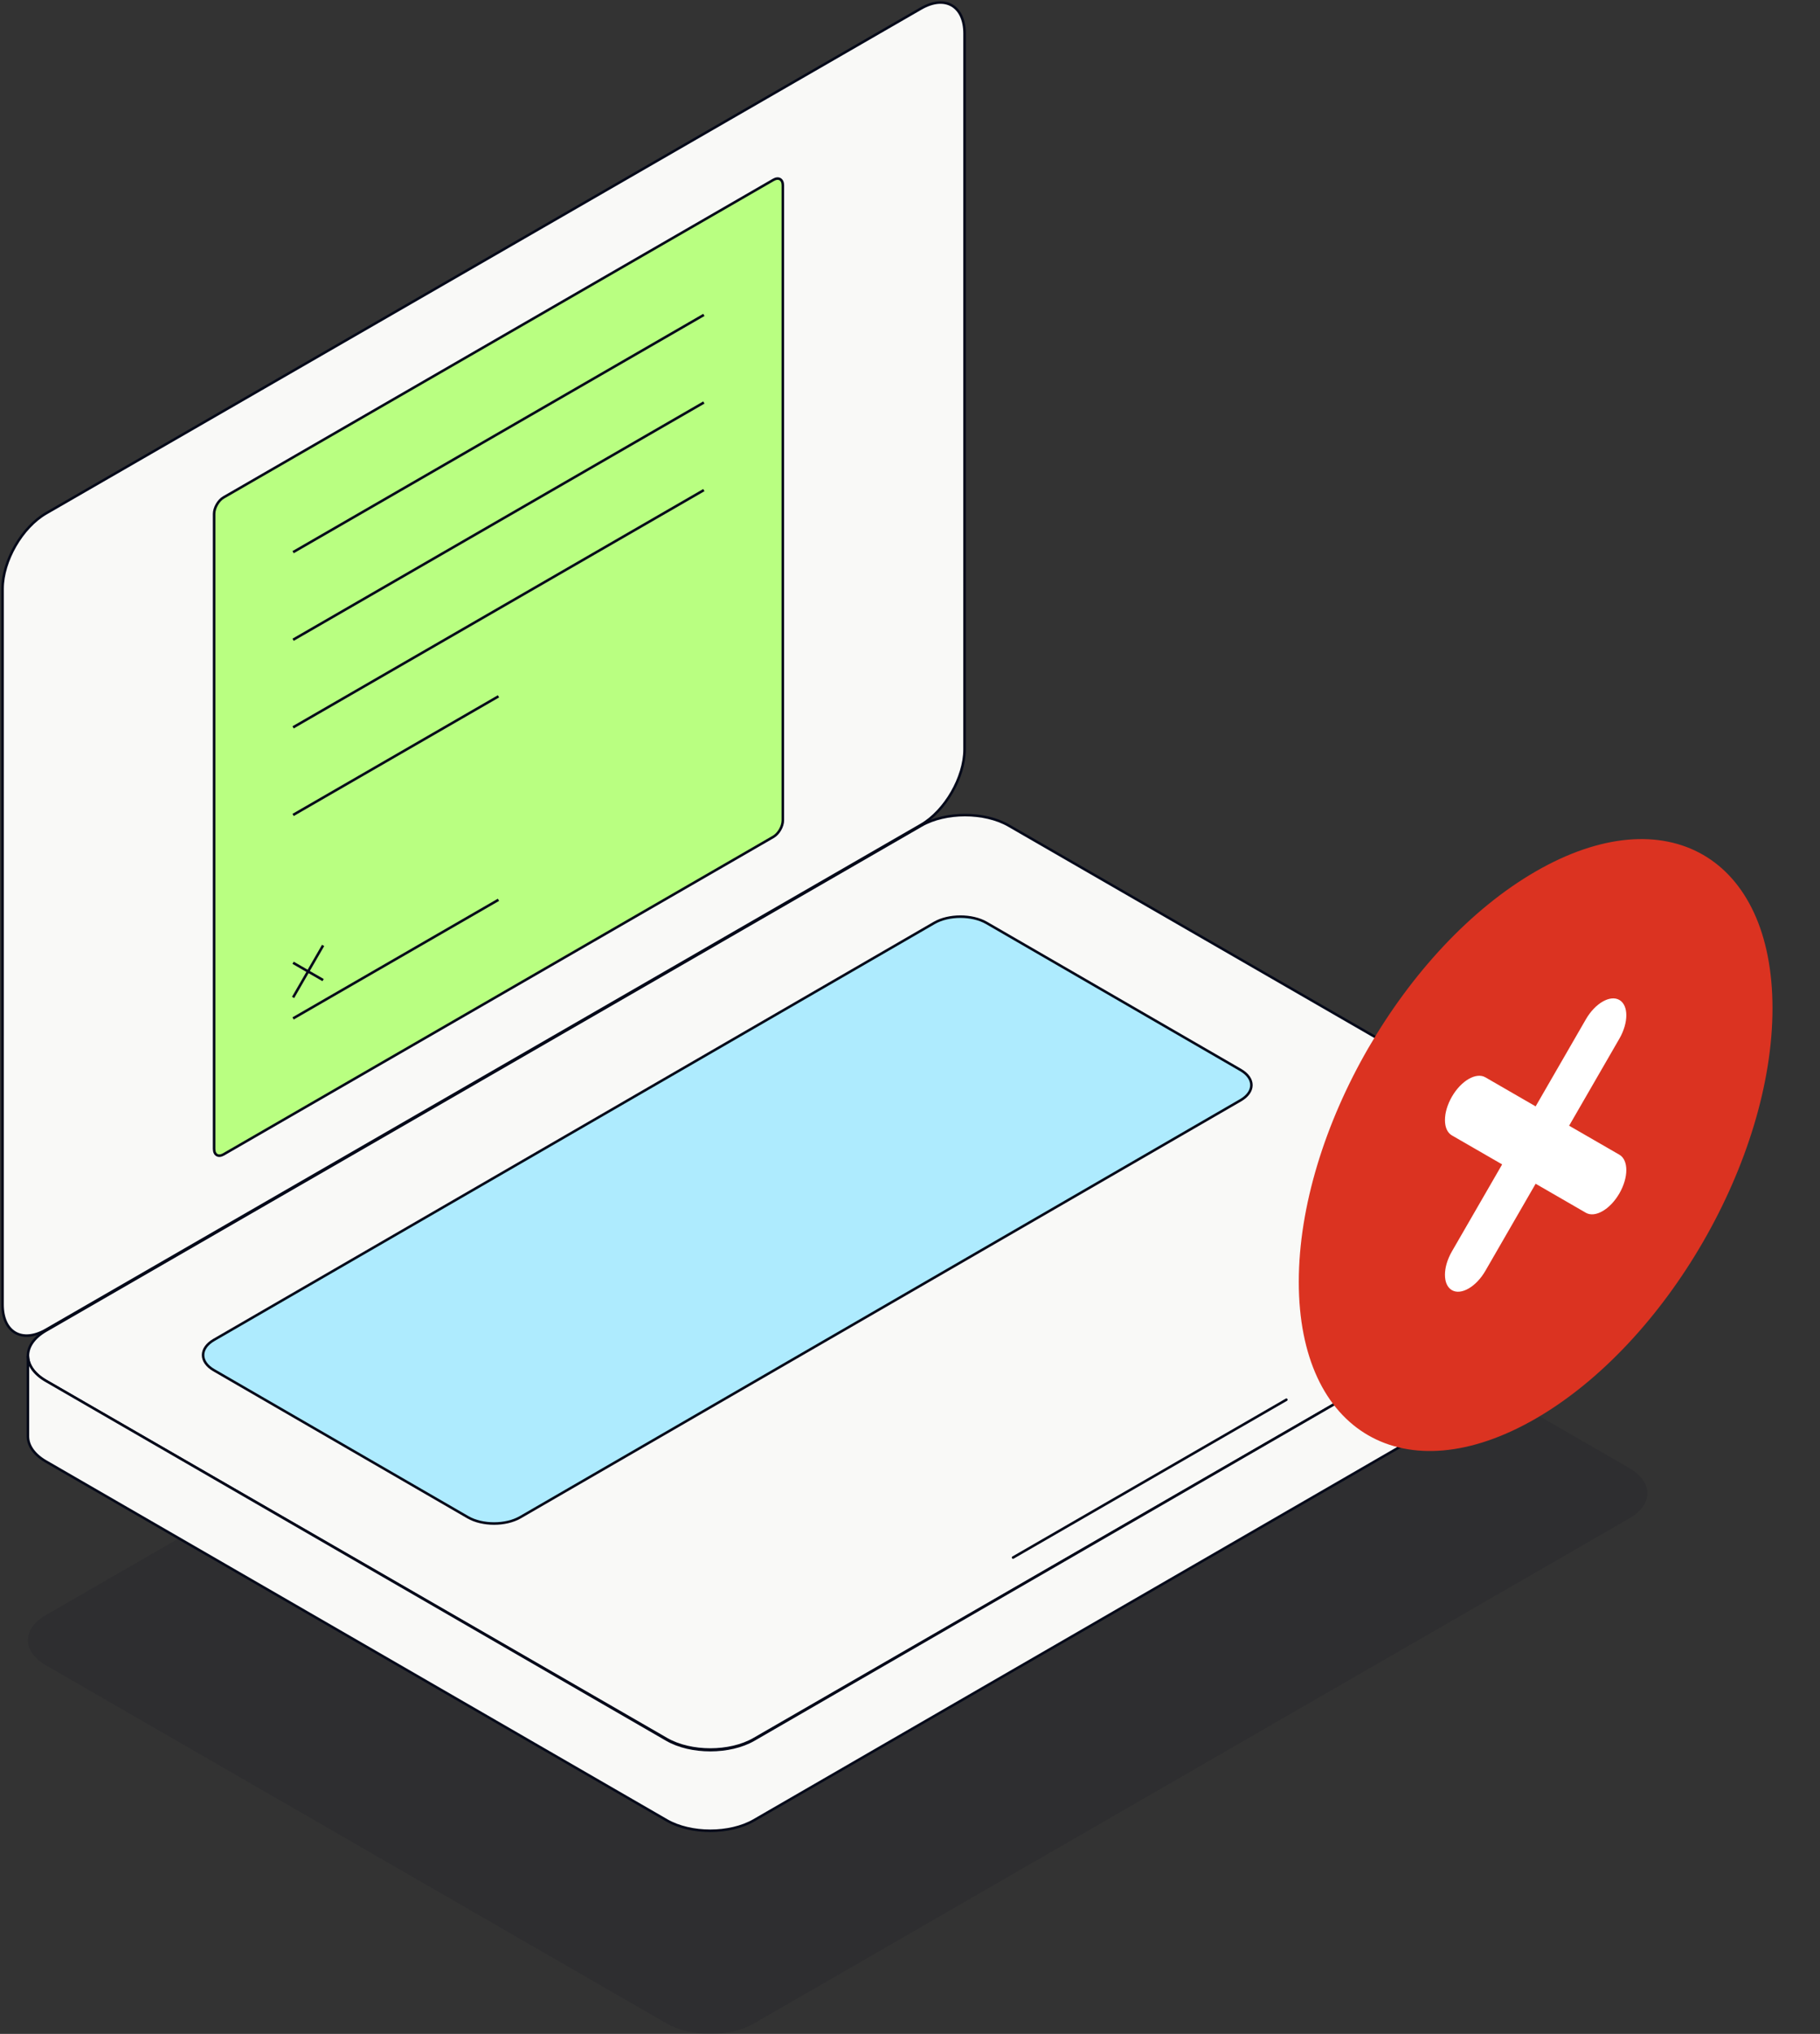 <svg xmlns="http://www.w3.org/2000/svg" width="717" height="801" fill="none"><rect width="100%" height="100%" fill="#333333" stroke="none"/><path fill="#040919" d="M18.113 655.845c-4.662-2.69-7.033-6.201-7.111-9.725-.081-3.645 2.289-7.305 7.111-10.086L363 437.103c9.484-5.471 24.86-5.471 34.345 0l244.542 141.052c4.79 2.763 7.161 6.394 7.112 10.015-.047 3.548-2.418 7.088-7.112 9.796L297 796.897c-9.484 5.471-24.86 5.471-34.345 0L18.113 655.845Z" opacity=".1"/><path fill="#F9F9F7" stroke="#040919" d="M18.113 543.845c-4.662-2.69-7.033-6.201-7.111-9.725-.081-3.645 2.289-7.305 7.111-10.086L363 325.103c9.484-5.471 24.86-5.471 34.345 0l244.542 141.052c4.79 2.763 7.161 6.394 7.112 10.015-.047 3.548-2.418 7.088-7.112 9.796L297 684.897c-9.484 5.471-24.86 5.471-34.345 0L18.113 543.845Z"/><path fill="#F9F9F7" stroke="#040919" d="m297 685.129 344.888-199.314c4.694-2.713 7.064-6.26 7.112-9.815v31.76c-.048 3.556-2.418 7.102-7.112 9.815L297 716.889c-9.484 5.481-24.861 5.481-34.345 0L18.111 575.565c-4.662-2.694-7.033-6.212-7.111-9.743v-31.76c.078 3.531 2.449 7.048 7.111 9.743l244.544 141.324c9.484 5.481 24.861 5.481 34.345 0Z"/><path fill="#AEEBFE" stroke="#040919" d="M84.268 539.62c-5.69-3.293-5.69-8.633 0-11.927L368.052 363.47c5.691-3.293 14.918-3.293 20.609 0l100.071 57.91c5.691 3.293 5.691 8.633 0 11.927L204.948 597.53c-5.691 3.293-14.918 3.293-20.61 0l-100.07-57.91Z"/><path stroke="#040919" stroke-linecap="round" stroke-linejoin="round" d="m399.104 613.394 107.673-62.16"/><path fill="#F9F9F7" stroke="#040919" d="M1.009 231.846c0-10.934 7.684-24.229 17.162-29.696L362.839 3.342C372.317-2.125 380 2.306 380 13.24l-.009 281.914c0 10.934-7.684 24.229-17.162 29.696L18.161 523.658C8.683 529.125 1 524.694 1 513.76l.009-281.914Z"/><mask id="a" width="299" height="519" x="47" y="3" maskUnits="userSpaceOnUse" style="mask-type:luminance"><path fill="#fff" d="M47.01 176.493 345.757 3.999l-.011 344.967L47 521.46l.01-344.967Z"/></mask><g stroke="#040919" mask="url(#a)"><path fill="#B9FF81" d="M84.353 202.364c0-2.381 1.672-5.277 3.734-6.468l216.59-125.057c2.062-1.191 3.734-.226 3.734 2.156l-.008 250.101c0 2.381-1.672 5.277-3.734 6.468L88.079 454.621c-2.063 1.191-3.734.226-3.734-2.156l.008-250.101Z"/><path stroke-linejoin="round" d="m115.471 217.456 161.82-93.434M115.47 251.952l161.82-93.433m-161.821 127.93 161.82-93.434M115.467 320.946l80.91-46.717m-80.912 126.85 80.91-46.717m-80.91 38.452 11.826-20.483m-11.825 6.828 11.825 6.827"/></g><mask id="b" width="224" height="389" x="493" y="256" maskUnits="userSpaceOnUse" style="mask-type:luminance"><path fill="#fff" d="M493 644.893 716.94 515.59l.008-258.591-223.94 129.303L493 644.893Z"/></mask><g mask="url(#b)"><path fill="#fff" d="M605.296 522.264c34.378-19.85 62.248-68.122 62.249-107.819.001-39.697-27.867-55.787-62.244-35.937-34.378 19.85-62.248 68.122-62.249 107.819-.001 39.697 27.867 55.787 62.244 35.937Z"/><path fill="#DB3321" d="M604.979 343.2c-51.535 29.756-93.311 102.114-93.313 161.623-.002 59.508 41.771 83.625 93.306 53.87 51.534-29.756 93.31-102.114 93.312-161.623.002-59.508-41.771-83.625-93.305-53.87Zm-.004 122.982-19.791 34.286c-3.644 6.313-9.555 9.724-13.199 7.62-3.645-2.104-3.647-8.929-.001-15.241l19.797-34.282-19.796-11.422c-3.645-2.103-3.643-8.93.002-15.242 3.644-6.313 9.556-9.728 13.2-7.623l19.789 11.433 19.79-34.286c3.644-6.313 9.556-9.724 13.2-7.62s3.646 8.929.001 15.241l-19.798 34.282 19.796 11.422c3.645 2.103 3.643 8.93-.002 15.242-3.644 6.313-9.556 9.728-13.199 7.623l-19.789-11.433Z"/></g></svg>
